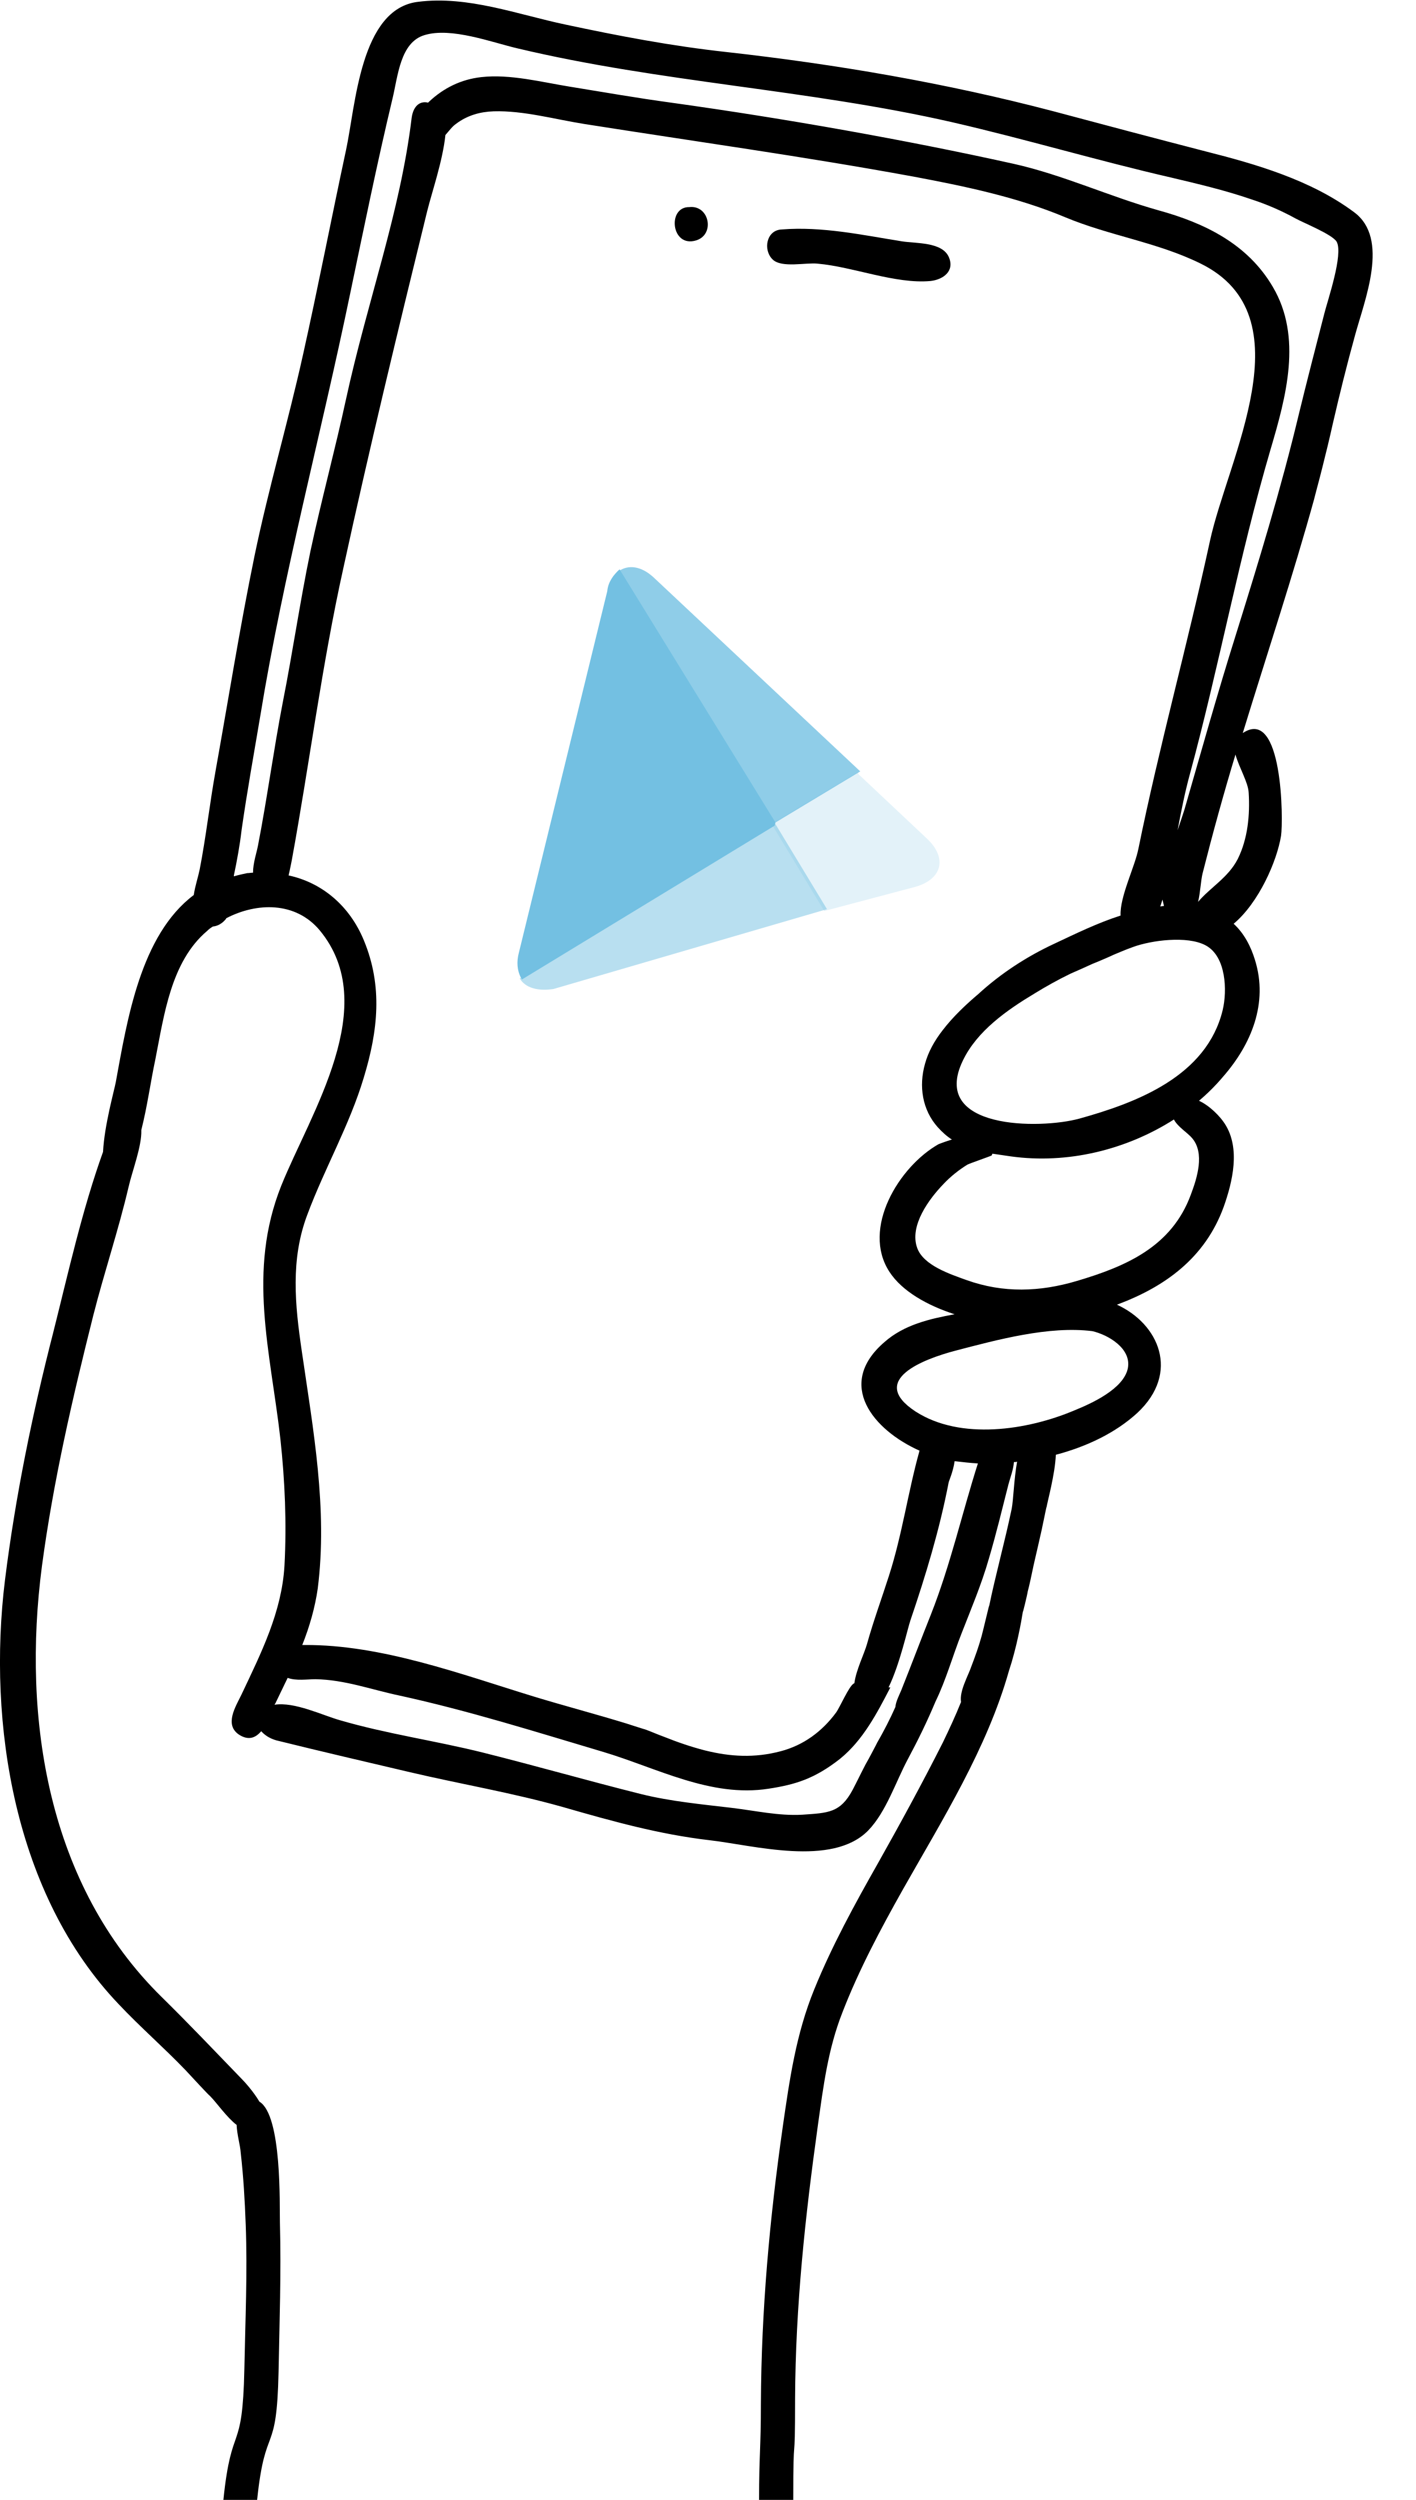 <svg xmlns="http://www.w3.org/2000/svg" xmlns:xlink="http://www.w3.org/1999/xlink" x="0px" y="0px" viewBox="0 0 310.6 548" style="enable-background:new 0 0 310.6 548;" xml:space="preserve"><style type="text/css">	.st0{fill:#73C0E2;}	.st1{opacity:0.2;fill:#73C0E2;}	.st2{opacity:0.5;fill:#73C0E2;}	.st3{opacity:0.8;fill:#73C0E2;}</style><g id="Background"></g><g id="Graphic_elements">	<g>		<path d="M169.5,56.9c2,1.9,7.3,0.6,9.9,0.9c7.8,0.7,17,4.5,24.7,3.8c2.8-0.3,5.4-2.2,4-5.3c-1.5-3.3-7.2-2.9-10.3-3.4    c-8.7-1.4-17.5-3.3-26.3-2.6C168.1,50.4,167.3,54.8,169.5,56.9z"></path>		<path d="M152.7,52.7c4.2-1.3,2.9-7.8-1.5-7.3C146.3,45.3,147.2,54.4,152.7,52.7z"></path>		<path d="M188.5,224.9C188.4,225.3,188.5,224.9,188.5,224.9L188.5,224.9z"></path>		<path d="M231.6,318.9c6.8-1.8,13.1-4.8,17.9-9.2c9.4-8.8,4.7-19.5-4.5-23.7c10.5-3.9,19.3-10.2,23.4-21.4c2-5.6,3.7-12.9,0.3-18.2    c-1-1.6-3.3-4-5.7-5.1c1.9-1.6,3.7-3.4,5.3-5.3c6.2-7.1,9.9-16.1,7-25.5c-0.9-3-2.4-5.9-4.7-8c5.5-4.6,9.5-13.7,10.4-19.3    c0.5-3.3,0.4-28.4-8.4-22.5c5.3-17.3,11-34.4,15.8-51.8c-0.7,2.5,1.4-5.3,1.6-6.2c0.8-3.2,1.6-6.4,2.3-9.6    c1.5-6.5,3.1-13,4.9-19.5c2.1-7.8,7.7-21.3-0.2-27.1c-9.4-7-21.4-10.5-32.5-13.3c-11.2-2.9-22.2-5.8-33.4-8.8    c-23.6-6.2-47.6-10.3-71.8-13c-11.9-1.3-23.5-3.5-35.2-6c-10.5-2.2-21.5-6.4-32.4-5C79,1.9,78,23.2,75.9,32.9    c-3.2,14.9-6.1,29.9-9.4,44.7c-3.3,14.9-7.6,29.4-10.7,44.4c-3.2,15.6-5.7,31.3-8.5,46.9c-1.3,7.2-2.1,14.5-3.5,21.7    c-0.3,1.5-1,3.6-1.3,5.6c-11.7,8.8-14.6,27.4-17.1,41c-0.3,1.7-2.5,9.4-2.8,15.3C18,265.3,15,278.9,11.7,292    c-4.6,17.9-8.3,35.9-10.6,54.3c-3.9,31.6,2.1,69.1,24.9,93c4.7,5,9.9,9.5,14.7,14.5c1.6,1.7,4.7,5.1,5.4,5.7    c1.4,1.4,3.6,4.6,5.8,6.3c0.1,2.2,0.8,4.5,0.9,6.1c0.6,5.2,0.9,10.5,1.1,15.8c0.4,10.5-0.1,21.1-0.3,31.6    c-0.4,19.2-2.8,11.2-4.6,28.7h7.4c1.8-17.2,4.3-9.1,4.7-28c0.2-10.9,0.6-21.8,0.3-32.8c-0.1-3.6,0.5-23.5-4.5-26.5    c-1.3-2.2-3.2-4.3-3.9-5c-5.8-6-11.5-12-17.5-17.9c-25-24.5-30.7-61-26.3-94.5c2.5-18.7,6.7-36.8,11.3-55.1    c2.4-9.4,5.5-18.6,7.7-28c0.8-3.5,2.9-8.9,2.8-12.4c0,0,0,0,0-0.1c1.3-5.1,2-10.4,3.1-15.6c1.9-9.6,3.4-21.3,11.3-28    c0.4-0.4,0.8-0.7,1.3-1c1.1-0.1,2.1-0.7,2.9-1.7c0,0,0,0,0-0.1c6.7-3.5,15.2-3.7,20.5,2.6c13.7,16.5-2,40.1-8.4,56    c-7.5,18.8-2.4,36.2-0.2,55.5c1,9.3,1.4,18.5,0.9,27.8c-0.6,10.2-5.1,19.1-9.4,28.2c-1.3,2.7-3.9,6.7-0.5,8.9    c2.1,1.3,3.6,0.6,4.8-0.8c0.8,0.9,1.9,1.6,3.3,2c9.7,2.4,19.6,4.7,29.4,7c11.1,2.6,22.4,4.5,33.4,7.6c10.8,3.1,21.1,6,32.3,7.3    c9.6,1.1,26.8,5.9,34.7-2.1c4-4.1,6.1-10.8,8.8-15.8c2.2-4.1,4.2-8.2,6-12.5c2.3-4.7,3.8-10.1,5.7-14.9c2.1-5.4,4.4-10.8,6-16.4    c1.6-5.4,2.9-10.8,4.3-16.3c0.4-1.5,1.1-3.3,1.2-4.9c0.2,0,0.5,0,0.7-0.1c-0.7,3.9-0.8,8.4-1.2,10.4c-1.5,7.2-3.5,14.3-5,21.6    c0.5-2.5-1.3,5.3-1.6,6.3c-0.6,2.2-1.4,4.4-2.2,6.5c-0.7,2.1-2.7,5.5-2.3,7.9c-1.2,3-2.6,6-4,8.9c-4.5,8.9-9.3,17.7-14.2,26.4    c-5.1,9-10.1,18.1-14,27.7c-4,9.8-5.4,19.7-6.9,30.1c-2.9,20.3-4.7,40.1-4.8,60.7c0,10-0.4,11.1-0.4,21.1c0,0,7.5,0,7.5,0    c0-17.1,0.4-5.1,0.4-22.2c0.1-20.3,2.2-39.8,5-59.9c1.2-8.5,2.2-16.7,5.4-24.8c3.6-9.3,8.4-18.3,13.3-27    c8.6-15.2,18.4-30.8,23.2-47.8c1.7-5.1,2.7-10.7,3.1-13.2c-0.3,1.6,1.1-4.2,1-4.1c0.5-1.9,0.9-3.9,1.3-5.8    c0.7-3.1,1.8-7.7,2.2-9.8c0,0.1,0.9-4.5,0.6-2.7C229.8,328.9,231.4,323.3,231.6,318.9z M247.4,299.9c-0.9,4.6-8.1,7.8-11.8,9.3    c-10.2,4.3-24.9,6.6-34.8,0.2c-10.5-6.9,1.9-11.5,8.7-13.3c9.2-2.4,20.6-5.5,30.1-4.3C243.1,292.6,248.2,295.6,247.4,299.9z     M261.5,249.5c2.8,3.3,1.1,8.7-0.3,12.4c-4.2,11.4-14.2,15.7-25,18.9c-8.1,2.4-16.1,2.7-24.2-0.2c-3.6-1.3-9.4-3.2-10.8-7    c-1.8-4.9,2.6-10.8,5.8-14.1c1.5-1.6,3.4-3.1,5.2-4.2c0.3-0.2,5.2-1.9,5.3-2c0.1-0.1,0.1-0.3,0.2-0.4c1.3,0.2,2.7,0.4,4.1,0.6    c12.3,1.7,25.2-1.4,35.7-8.1C258.3,247,260.5,248.3,261.5,249.5z M268.2,221.4c-3.5,14.5-18.8,20.3-31.4,23.8    c-8.7,2.4-32.9,2.4-25.6-12.7c3.1-6.5,9.7-11.1,15.7-14.7c2.6-1.6,5.3-3.1,8-4.4c1.6-0.7,3.2-1.4,4.7-2.1c0.6-0.2,6.6-2.8,3.7-1.6    c1.7-0.7,3.5-1.5,5.2-2.1c4.1-1.5,11.9-2.5,15.9-0.4C269,209.6,269.2,217.2,268.2,221.4z M255,197.2c0.1,0.5,0.2,0.9,0.3,1.3    c0,0,0,0,0,0.1c-0.3,0-0.5,0.1-0.8,0.1C254.7,198.2,254.8,197.7,255,197.2z M273.9,173.8c0.3,4.8-0.2,10.1-2.4,14.5    c-2.1,4.1-6,6.2-8.7,9.4c0.5-2.1,0.6-4.7,1-6.3c2.2-8.7,4.6-17.4,7.2-26C271.8,168.3,273.8,171.5,273.9,173.8z M51.3,192.1    c0-0.1,0-0.1,0-0.2c0.7-3.3,1.3-6.6,1.7-10c1.2-8.4,2.7-16.7,4.1-25c5.1-31.2,13.3-61.6,19.7-92.5c3-14.3,5.9-28.6,9.3-42.8    c1.2-5,1.7-12.3,7-13.9c5.9-1.8,14.8,1.6,20.4,2.9c31.5,7.5,63.9,9,95.4,16.2c16.1,3.7,31.8,8.4,47.9,12.1    c5.9,1.4,11.9,2.8,17.7,4.8c3.4,1.1,6.6,2.5,9.7,4.2c1.6,0.9,8.1,3.5,9,5.1c1.5,2.7-2,12.9-2.7,15.7c-1.9,7.4-3.8,14.7-5.6,22.1    c-3.9,16.3-8.8,32.3-13.8,48.3c-4,12.7-7.6,25.6-11.3,38.4c-0.4,1.2-0.9,2.8-1.5,4.5c0.8-4.2,1.6-8.3,2.7-12.3    c6.4-23.6,10.8-47.7,17.7-71.2c3.4-11.5,7-24.6,0.5-35.6c-5.5-9.4-14.9-14-25.1-16.8c-10.7-3-21-7.8-31.8-10.2    c-12.2-2.7-24.4-5.1-36.7-7.3c-12.9-2.3-25.5-4.3-38.4-6.1c-7.4-1-14.8-2.3-22.2-3.5c-6.2-1-13.1-2.8-19.4-2.1    c-4.5,0.5-8.3,2.4-11.5,5.4c-0.1,0.1-0.1,0.1-0.2,0.2c-1.6-0.4-3.2,0.5-3.6,3.3c-2.5,20.8-9.7,40.1-14.4,61.7    c-2.4,11.1-5.4,22.1-7.8,33.3c-2.3,11.1-3.9,22.2-6.1,33.3c-2,10.4-3.4,20.9-5.4,31.2c-0.3,1.6-1.1,3.9-1.1,6    c-0.4,0-0.9,0.1-1.3,0.1C53.3,191.6,52.3,191.8,51.3,192.1z M206.8,225.8c-1.8,2.3-3.2,4.8-3.9,7.4c-1.4,4.9-0.6,10.1,2.8,13.9    c1,1.1,2,2,3.1,2.7c-1.3,0.4-2.4,0.8-2.9,1c-8.7,4.9-17,18.5-10.8,28c2.8,4.3,8.4,7.4,14.3,9.3c-5.5,1-11.1,2.3-15.4,6.1    c-10.8,9.3-2.4,19.3,7.7,23.8c-2.5,8.9-3.8,18.4-6.7,27.4c-1.6,5-3.4,9.9-4.8,14.9c-0.6,2.2-2.4,5.7-2.8,8.7c-0.1,0-0.1,0-0.2,0.1    c-1,0.6-3,5.2-3.8,6.3c-3.1,4.2-7.2,7.2-12.2,8.5c-5.7,1.5-11,1.2-16.6-0.2c-3.1-0.8-6-1.8-9-3c-1.4-0.5-2.7-1.1-4.1-1.6    c0.2,0.1-6-1.9-3.8-1.2c-6.8-2.1-13.7-3.9-20.6-6c-16-4.9-33.4-11.4-50.3-11.3c-0.2,0-0.3,0-0.5,0c1.6-4,2.8-8.2,3.4-12.4    c2.2-17.4-1-34.8-3.5-52c-1.5-10.2-2.5-20.1,1.2-29.9c3.8-10.2,9.3-19.7,12.4-30.1c3.1-10.2,4.2-20,0-30.1    c-3.1-7.5-9.1-12.6-16.5-14.2c0.3-1.2,0.5-2.4,0.7-3.3c3.9-21.3,6.6-42.8,11.3-64C81,98.4,87.3,72.4,93.7,46.3    c1.1-4.4,3.4-11,4-16.7c0.8-0.9,1.5-1.9,2.4-2.5c2.4-1.8,5.2-2.6,8.2-2.7c6.5-0.2,13.6,1.8,20,2.8c24.1,3.8,48,7.1,72,11.5    c11.2,2.1,22.8,4.5,33.3,8.9c9.8,4.1,20.3,5.5,29.8,10.2c23.3,11.5,5.9,42.7,2,60.8c-4.9,22.6-11.1,44.9-15.7,67.5    c-0.8,4-4.1,10.5-3.9,14.6c-5,1.6-9.7,3.9-14.6,6.2c-6,2.8-11.7,6.5-16.6,11C212,220.1,209.1,222.8,206.8,225.8z M215.5,216.4     M204.2,353.9c-2.2,5.5-4.3,11.1-6.5,16.6c-0.5,1.2-1.2,2.5-1.3,3.7c-1.2,2.7-2.6,5.4-4.1,8c0.5-0.9-1.9,3.7-2.4,4.5    c-1,1.9-1.9,3.8-2.9,5.7c-2.7,5-5.3,5-11,5.4c-5.2,0.3-10.4-0.9-15.5-1.5c-6.7-0.8-13.3-1.4-19.8-3c-11.6-2.9-23.1-6.2-34.7-9.1    c-10.4-2.6-21.1-4.1-31.4-7.1c-3.9-1.1-10-4.1-14.4-3.4c0.1-0.1,0.1-0.2,0.2-0.3c0.9-1.9,1.8-3.7,2.7-5.6c1.8,0.7,4.3,0.3,6.1,0.3    c6.4,0.1,12.3,2.3,18.5,3.6c15.1,3.3,29.7,7.9,44.5,12.3c11.8,3.5,23.7,10.1,36.4,8.1c5.9-0.9,10.1-2.2,15.6-6.5    c5.1-4.1,8.2-10.1,11.1-15.7c-0.1,0-0.2,0-0.4,0c2.5-5.1,4.2-13,4.8-14.7c3.4-10,6.4-19.9,8.4-30.3c0-0.1,1-2.4,1.3-4.6    c1.7,0.2,3.4,0.4,5.1,0.5C211,331.8,208.5,343,204.2,353.9z"></path>	</g>	<path class="st0" d="M135.9,124.8c-1.3,1.2-2.5,2.7-2.7,4.8l-19.4,79.3c-0.5,1.9-0.4,3.8,0.5,5.5l0.2,0.3l55.4-33.7l0.2-0.7   L135.9,124.8z"></path>	<path class="st1" d="M180.8,199.7l-11.2-18.5l0.2-1l18.4-11l0.1,0.5l15.1,14.2c4.4,4.2,3.3,8.8-2.6,10.5L180.8,199.7z"></path>	<path class="st2" d="M181.4,199.3L170,180.5l-56,34c1.3,2.1,4,2.8,7.4,2.3L181.4,199.3"></path>	<path class="st3" d="M188.7,169.1l-45.3-42.5c-2.7-2.5-5.5-2.9-7.7-1.4l33.9,55.4L188.7,169.1L188.7,169.1z"></path></g></svg>